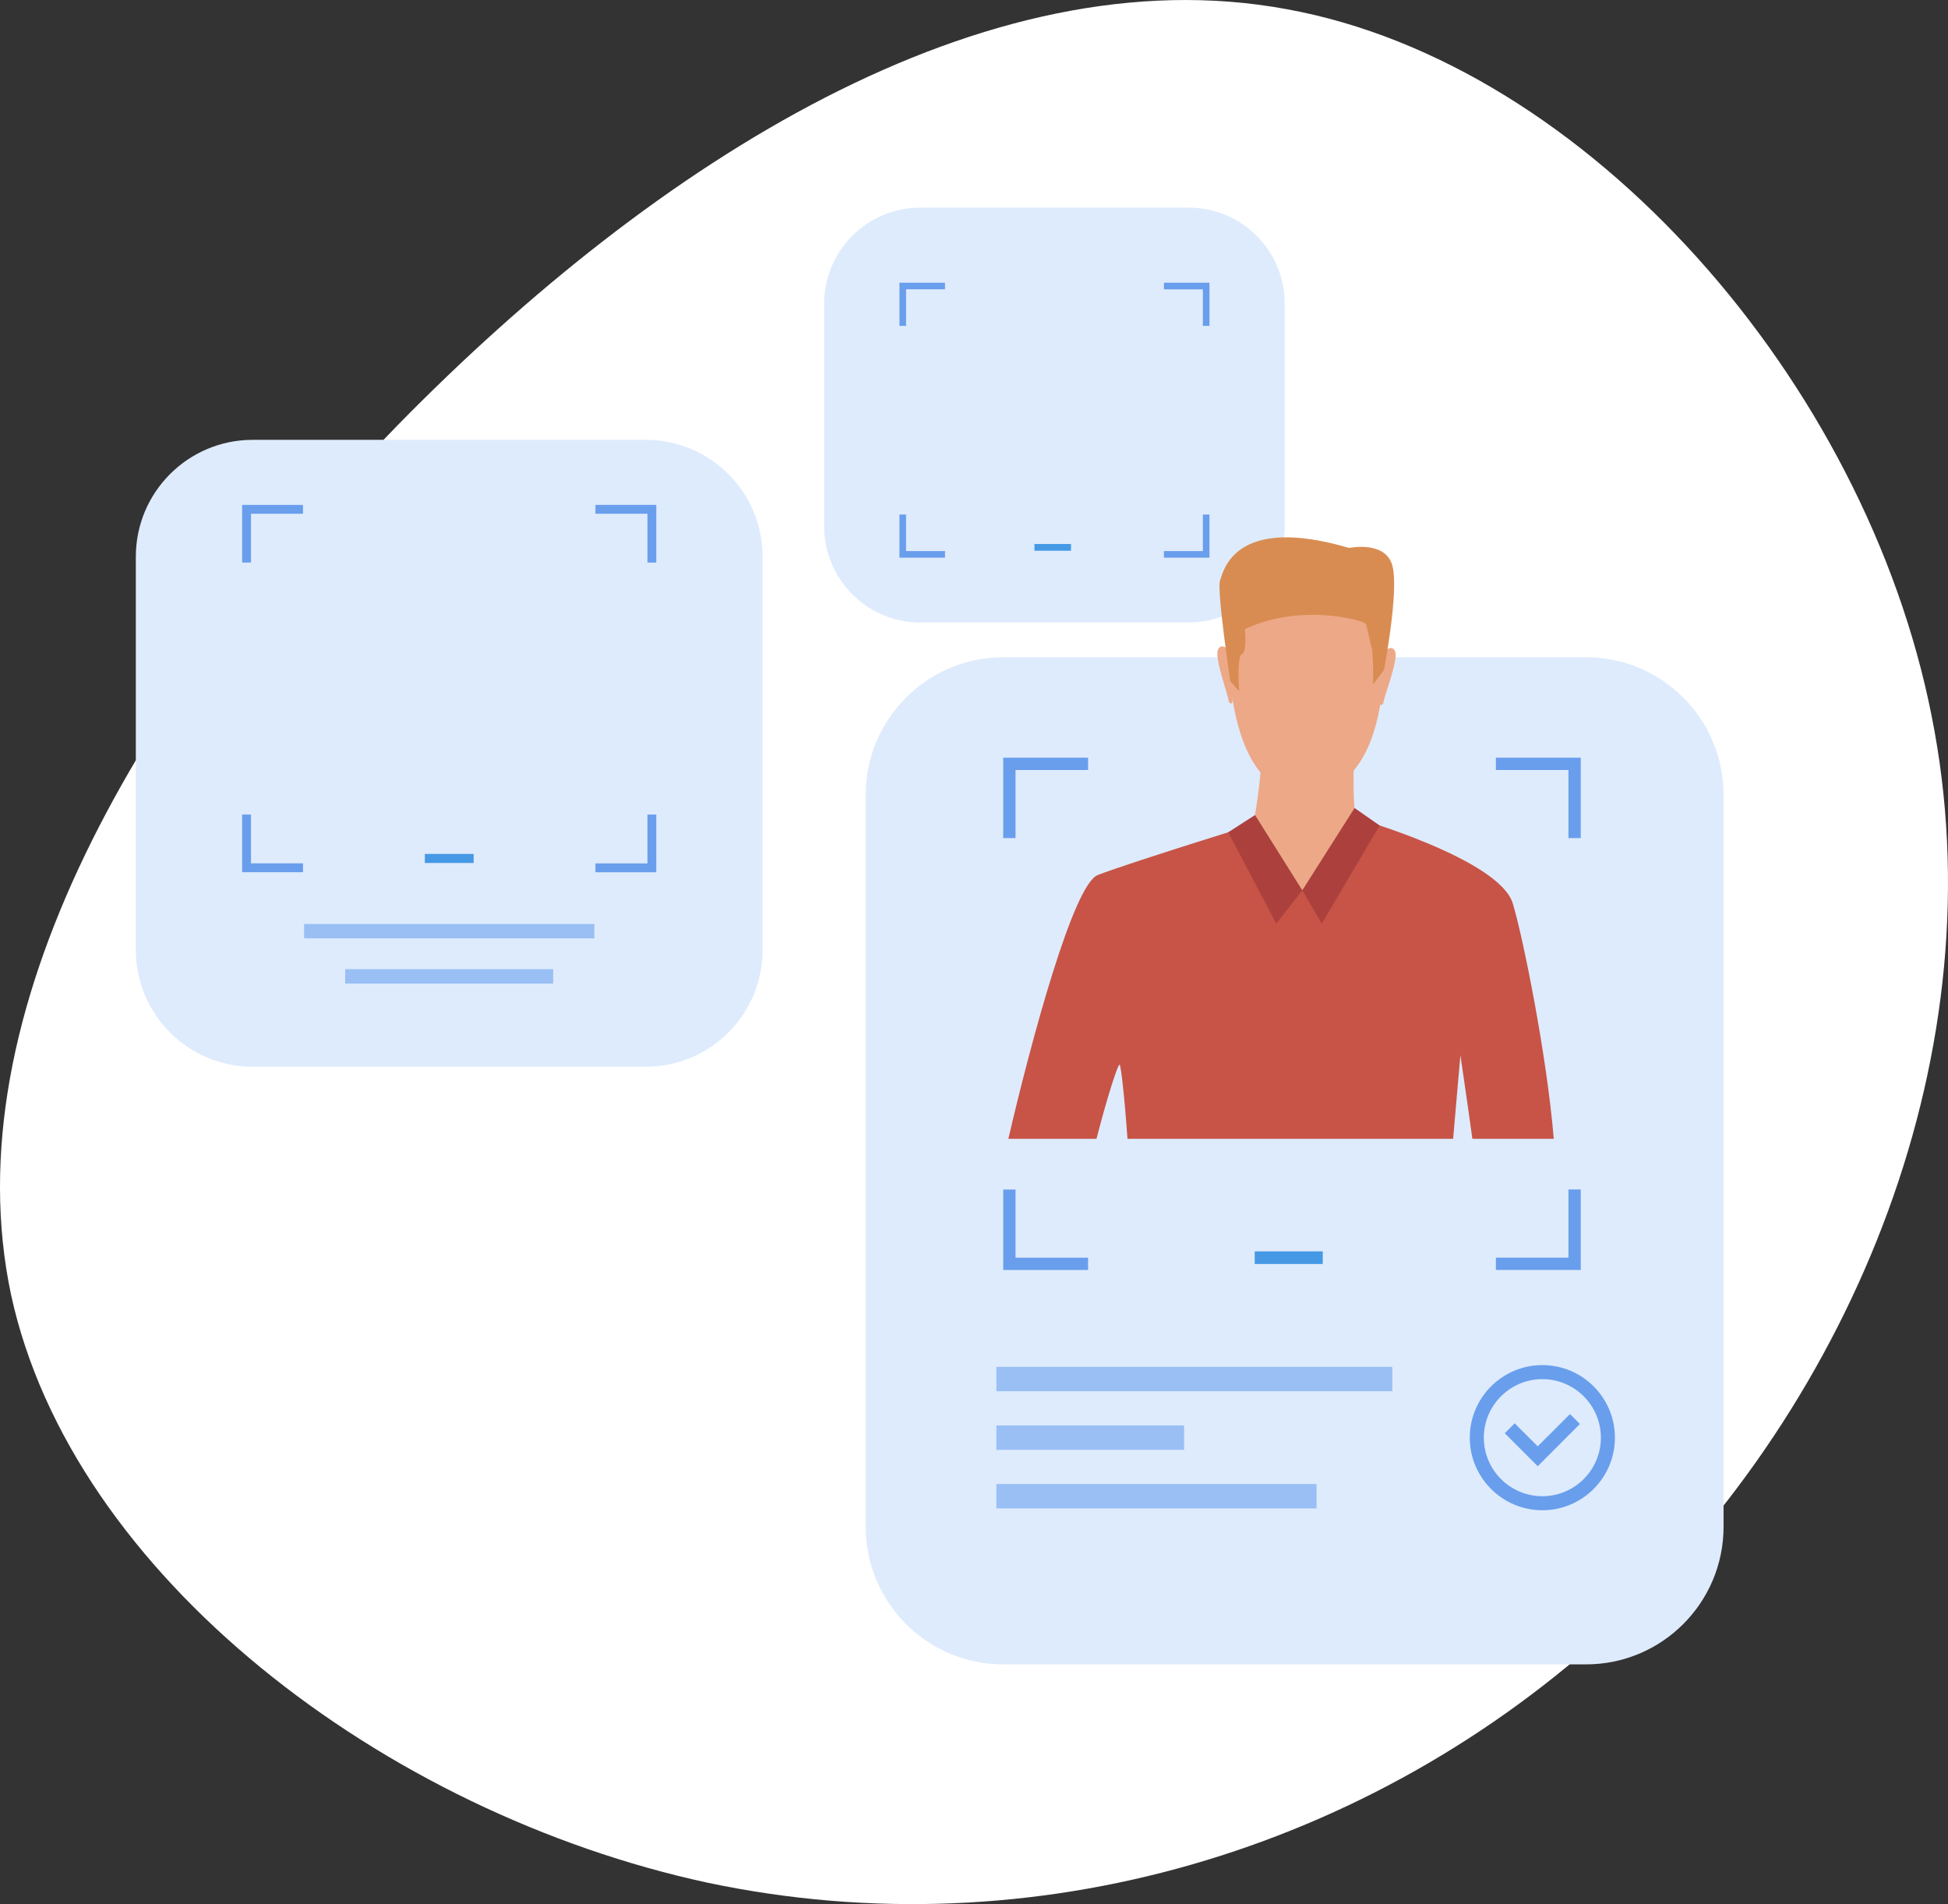 <svg xmlns="http://www.w3.org/2000/svg" id="Capa_2" data-name="Capa 2" viewBox="0 0 382.78 374.08"><rect x="0" y="0" width="382.78" height="374.08" fill="#333333" stroke="none"/><defs><style>      .cls-1 {        fill: #99bff5;      }      .cls-1, .cls-2, .cls-3, .cls-4, .cls-5, .cls-6, .cls-7, .cls-8, .cls-9 {        stroke-width: 0px;      }      .cls-2 {        fill: #4599e5;      }      .cls-3 {        fill: #c75447;      }      .cls-4 {        fill: #d98c52;      }      .cls-5 {        fill: #deebfc;      }      .cls-6 {        fill: #ab403d;      }      .cls-7 {        fill: #699eed;      }      .cls-8 {        fill: #eda887;      }      .cls-9 {        fill: #fff;      }    </style></defs><g id="Capa_1-2" data-name="Capa 1"><path class="cls-9" d="m139.13,369.89c-63.72-13.74-124.95-60.47-136.94-115.45-11.75-55.23,25.24-118.7,75.97-170.93C128.89,31.78,193.36-9.2,252.83,1.8c59.22,10.75,113.7,73.22,126.7,138.69,13.24,65.72-15.24,134.69-62.47,178.92-47.73,44.23-113.95,63.97-177.92,50.48Z"></path><g><path class="cls-5" d="m126.89,209.57H49.65c-12.68,0-22.96-10.28-22.96-22.96v-77.24c0-12.68,10.28-22.96,22.96-22.96h77.24c12.68,0,22.96,10.28,22.96,22.96v77.24c0,12.68-10.28,22.96-22.96,22.96"></path><rect class="cls-1" x="59.76" y="181.52" width="57.03" height="2.82"></rect><rect class="cls-1" x="67.83" y="190.4" width="40.87" height="2.82"></rect><path class="cls-5" d="m311.63,326.98h-114.47c-14.94,0-27.05-12.11-27.05-27.05v-143.76c0-14.94,12.11-27.05,27.05-27.05h114.47c14.94,0,27.05,12.11,27.05,27.05v143.76c0,14.94-12.11,27.05-27.05,27.05"></path><rect class="cls-2" x="246.55" y="245.84" width="13.37" height="2.48"></rect><rect class="cls-1" x="195.79" y="268.53" width="77.8" height="4.79"></rect><rect class="cls-1" x="195.79" y="291.55" width="62.91" height="4.79"></rect><rect class="cls-1" x="195.79" y="280.04" width="36.88" height="4.79"></rect><path class="cls-7" d="m199.55,233.69h-2.42v15.81h16.68v-2.42h-14.26v-13.38Zm108.65,0v13.38h-14.26v2.42h16.68v-15.81h-2.42Zm-111.07-69.04h2.42v-13.38h14.26v-2.42h-16.68v15.8Zm96.81-15.8v2.42h14.26v13.38h2.42v-15.8h-16.68Z"></path><path class="cls-7" d="m303.07,270.94c-6.34,0-11.5,5.16-11.5,11.5s5.16,11.5,11.5,11.5,11.5-5.16,11.5-11.5-5.16-11.5-11.5-11.5m0,25.76c-7.86,0-14.26-6.4-14.26-14.26s6.39-14.26,14.26-14.26,14.26,6.4,14.26,14.26-6.4,14.26-14.26,14.26"></path><polygon class="cls-7" points="302.16 288.05 295.68 281.57 297.63 279.62 302.16 284.14 308.5 277.8 310.45 279.75 302.16 288.05"></polygon><path class="cls-5" d="m233.57,122.29h-52.74c-10.43,0-18.88-8.45-18.88-18.88v-43.74c0-10.43,8.45-18.88,18.88-18.88h52.74c10.43,0,18.88,8.45,18.88,18.88v43.74c0,10.43-8.45,18.88-18.88,18.88"></path><rect class="cls-2" x="203.27" y="106.87" width="7.18" height="1.33"></rect><path class="cls-7" d="m178.04,101.08h-1.3v8.48h8.95v-1.3h-7.65v-7.18Zm58.32,0v7.18h-7.65v1.3h8.95v-8.48h-1.3Zm-59.62-37.06h1.3v-7.18h7.65v-1.3h-8.95v8.48Zm51.97-8.48v1.3h7.65v7.18h1.3v-8.48h-8.95Z"></path><rect class="cls-2" x="83.48" y="167.76" width="9.59" height="1.78"></rect><path class="cls-7" d="m49.32,160.02h-1.74v11.33h11.96v-1.74h-10.22v-9.6Zm77.9,0v9.6h-10.22v1.74h11.96v-11.33h-1.74Zm-79.64-49.5h1.74v-9.59h10.22v-1.74h-11.96v11.33Zm69.42-11.33v1.74h10.22v9.59h1.74v-11.33h-11.96Z"></path><g><path class="cls-3" d="m305.31,223.73h-15.99c-1.05-7.66-2.35-16.4-2.35-16.4,0,0-.65,7.21-1.43,16.4h-63.99c-.58-8.26-1.29-14.44-1.54-14.57-.37-.18-2.65,7.14-4.55,14.57h-17.32c4.46-19.19,12.77-49.98,17.57-51.83,6.84-2.63,34.73-11.23,34.73-11.23h15.92s28.28,8.07,30.91,16.84c2.09,6.99,6.71,30.04,8.04,46.21"></path><path class="cls-8" d="m259.12,109.04s14.86,2.34,12.6,25.59c-2.26,23.25-15.38,21.35-16.26,21.32-.88-.02-13.17.42-14.12-27.97,0,0-.42-20.99,17.78-18.95"></path><path class="cls-8" d="m266.06,149.11s-.41,9.56.52,11.63c.93,2.07-12.26,8.72-20.31,1.31,0,0,1.94-10.39,1.4-14.08-.54-3.68,18.39,1.13,18.39,1.13"></path><path class="cls-8" d="m271.95,128.07s1.63-1.74,2.22.02c.6,1.76-2.52,9.62-2.32,9.98,0,0-.3.68-.69.31-.39-.38.78-10.3.78-10.3"></path><path class="cls-8" d="m241.51,127.77s-1.59-1.77-2.22-.02c-.63,1.75,2.34,9.67,2.13,10.02,0,0,.28.69.68.32.4-.37-.58-10.32-.58-10.32"></path><path class="cls-4" d="m271.95,131.63l-2.13,2.84s.06-6.24-.28-7.21c-.34-.98-.86-3.96-1.15-4.67-.29-.7-12.76-4.2-23.78,1.02,0,0,.48,4.48-.57,4.88-1.06.4-.54,7.3-.54,7.3l-1.75-1.97s-2.68-17.89-2.02-19.75c.66-1.86,2.77-13.07,25.38-6.42,0,0,7.05-1.49,8.46,3.37,1.42,4.87-1.62,20.6-1.62,20.6"></path><path class="cls-8" d="m266.58,160.74s3.35.72-10.68,14.16c0,0-9.95-11.01-9.63-12.85.32-1.84,20.31-1.31,20.31-1.31"></path></g><polygon class="cls-6" points="255.9 174.91 259.73 181.45 271.09 162.17 266.17 158.74 255.9 174.91"></polygon><polygon class="cls-6" points="255.9 174.91 246.61 160.12 241.34 163.51 250.79 181.45 255.9 174.91"></polygon></g></g></svg>